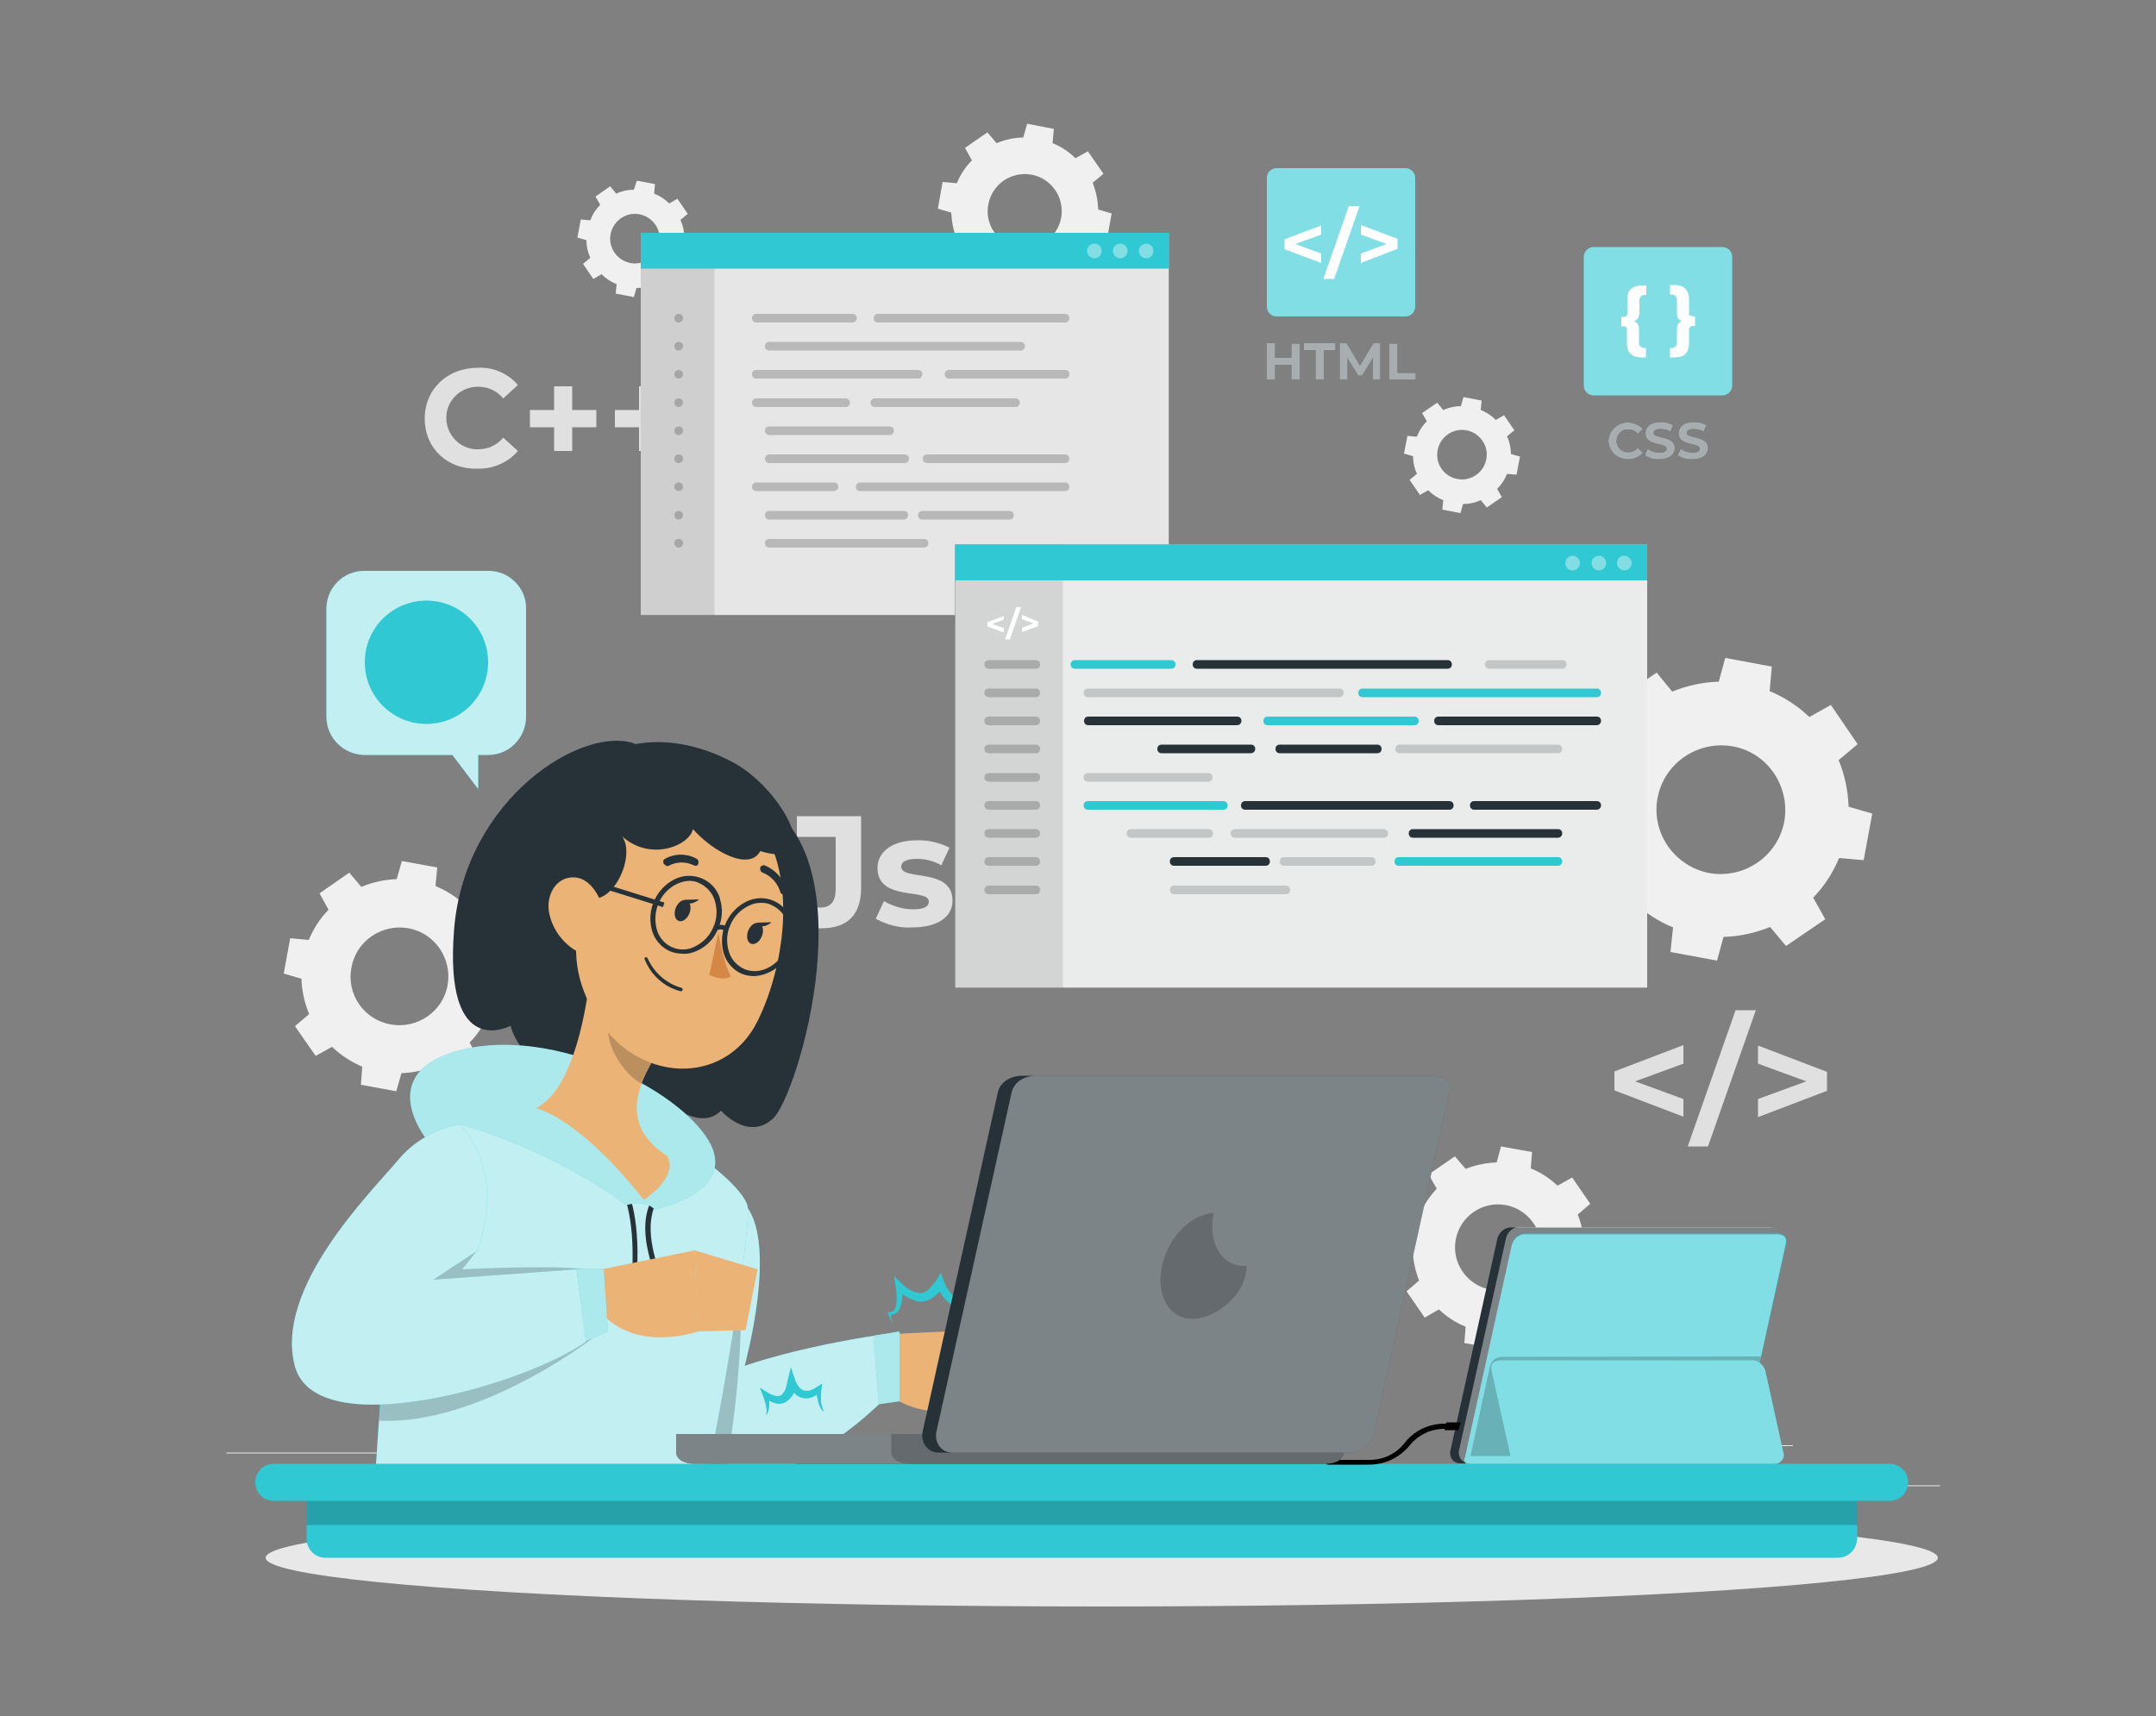 <?xml version="1.0" encoding="utf-8"?>
<!-- Generator: Adobe Illustrator 26.2.1, SVG Export Plug-In . SVG Version: 6.00 Build 0)  -->
<svg version="1.1" id="Capa_1" xmlns="http://www.w3.org/2000/svg" xmlns:xlink="http://www.w3.org/1999/xlink" x="0px" y="0px"
	 viewBox="0 0 500 398" style="enable-background:new 0 0 500 398;" xml:space="preserve">
<rect x="0" y="0" width="500" height="398" fill="#808080" stroke="none"/>
<style type="text/css">
	.st0{fill:#EBEBEB;}
	.st1{fill:#F0F0F0;}
	.st2{fill:#E0E0E0;}
	.st3{fill:#E8E8E8;}
	.st4{fill:#2FC8D3;}
	.st5{opacity:0.4;}
	.st6{fill:#FFFFFF;}
	.st7{fill:#263238;}
	.st8{opacity:0.6;}
	.st9{opacity:0.9;fill:#FFFFFF;enable-background:new    ;}
	.st10{opacity:0.1;enable-background:new    ;}
	.st11{opacity:0.2;}
	.st12{opacity:0.4;fill:#FFFFFF;enable-background:new    ;}
	.st13{opacity:0.7;fill:#FFFFFF;enable-background:new    ;}
	.st14{fill:#EBB376;}
	.st15{opacity:0.2;enable-background:new    ;}
	.st16{opacity:0.6;fill:#FFFFFF;enable-background:new    ;}
	.st17{fill:#D58745;}
</style>
<rect x="416.8" y="344.5" class="st0" width="33.1" height="0.2"/>
<rect x="322.5" y="347.2" class="st0" width="8.7" height="0.2"/>
<rect x="396.6" y="335.2" class="st0" width="19.2" height="0.2"/>
<rect x="52.5" y="336.9" class="st0" width="43.2" height="0.2"/>
<rect x="104.6" y="336.9" class="st0" width="6.3" height="0.2"/>
<rect x="131.5" y="341.1" class="st0" width="93.7" height="0.2"/>
<path class="st1" d="M387.4,220.8l10.8,2l1.5-5.5c3.7-0.1,7.3-0.9,10.8-2.3l3.7,4.4l9.1-6.2l-2.8-5c2.6-2.7,4.6-5.8,6-9.2l5.7,0.5
	l2-10.8l-5.5-1.6c-0.1-3.7-0.9-7.4-2.3-10.8l4.4-3.7l-6.2-9.1l-5,2.8c-2.7-2.6-5.8-4.6-9.2-6l0.5-5.7l-10.8-2l-1.5,5.5
	c-3.7,0.1-7.3,0.9-10.8,2.3l-3.6-4.4l-9.1,6.2l2.8,5c-2.6,2.7-4.6,5.8-6,9.2l-5.7-0.5l-2,10.8l5.5,1.6c0.1,3.7,0.9,7.4,2.3,10.8
	l-4.4,3.7l6.2,9.1l5-2.8c2.7,2.6,5.8,4.6,9.2,6L387.4,220.8z M384.4,185.1c1.5-8.1,9.3-13.4,17.4-12s13.4,9.3,12,17.4
	c-1.5,8.1-9.3,13.4-17.4,12c0,0,0,0,0,0C388.3,200.9,382.9,193.2,384.4,185.1L384.4,185.1z"/>
<path class="st1" d="M83.7,251.6l8.2,1.5l1.2-4.2c2.8-0.1,5.6-0.7,8.2-1.8l2.8,3.3l6.9-4.8l-2.1-3.8c2-2,3.5-4.4,4.6-7l4.3,0.4
	l1.5-8.2l-4.2-1.1c-0.1-2.8-0.7-5.6-1.8-8.2l3.3-2.8l-4.8-6.9l-3.8,2.1c-2-2-4.4-3.5-7-4.6l0.4-4.3l-8.2-1.5l-1.2,4.2
	c-2.8,0.1-5.6,0.7-8.2,1.8l-2.8-3.3l-6.9,4.8l2.1,3.8c-2,2-3.5,4.4-4.6,7l-4.3-0.4l-1.5,8.2l4.1,1.2c0.1,2.8,0.7,5.6,1.8,8.2
	l-3.3,2.8l4.8,6.9l3.8-2.1c2,1.9,4.4,3.5,7,4.6L83.7,251.6z M81.5,224.4c1.1-6.2,7.1-10.2,13.2-9.1c6.2,1.1,10.2,7.1,9.1,13.2
	c-1.1,6.2-7.1,10.2-13.2,9.1C84.4,236.5,80.3,230.6,81.5,224.4z"/>
<path class="st1" d="M230.9,68l6.2,1.2L238,66c2.1,0,4.2-0.5,6.2-1.3l2.1,2.5l5.2-3.6l-1.6-2.9c1.5-1.5,2.7-3.3,3.5-5.3l3.3,0.3
	l1.1-6.2l-3.1-0.9c-0.1-2.1-0.5-4.2-1.3-6.2l2.5-2.1l-3.6-5.2l-2.9,1.6c-1.5-1.5-3.3-2.7-5.3-3.5l0.3-3.3l-6.2-1.2l-0.9,3.2
	c-2.1,0-4.2,0.5-6.2,1.3l-2.1-2.5l-5.2,3.6l1.6,2.9c-1.5,1.5-2.7,3.3-3.5,5.3l-3.3-0.3l-1.1,6.2l3.1,0.9c0.1,2.1,0.5,4.2,1.3,6.2
	l-2.5,2.1l3.6,5.2l2.9-1.6c1.5,1.5,3.3,2.7,5.3,3.5L230.9,68z M229.2,47.4c0.9-4.7,5.3-7.7,10-6.9c4.7,0.9,7.7,5.3,6.9,10
	c-0.9,4.7-5.3,7.7-10,6.9C231.4,56.5,228.3,52.1,229.2,47.4L229.2,47.4z"/>
<path class="st1" d="M334.5,118.2l4.2,0.8l0.6-2.1c1.4,0,2.8-0.3,4.1-0.9l1.4,1.7l3.5-2.4l-1.1-1.9c1-1,1.8-2.2,2.3-3.5l2.2,0.2
	l0.8-4.2l-2.1-0.6c0-1.4-0.3-2.8-0.9-4.1l1.7-1.4l-2.4-3.5l-1.9,1.1c-1-1-2.2-1.8-3.5-2.3l0.2-2.2l-4.2-0.8l-0.6,2.1
	c-1.4,0-2.8,0.3-4.1,0.9l-1.4-1.7l-3.5,2.4l1.1,1.9c-1,1-1.8,2.2-2.3,3.6l-2.2-0.2l-0.8,4.1l2.1,0.6c0,1.4,0.3,2.8,0.9,4.1l-1.7,1.4
	l2.4,3.5l1.9-1.1c1,1,2.2,1.8,3.5,2.3L334.5,118.2z M333.4,104.4c0.6-3.1,3.6-5.2,6.7-4.6c3.1,0.6,5.2,3.6,4.6,6.7s-3.6,5.2-6.7,4.6
	c0,0,0,0,0,0C334.8,110.5,332.8,107.5,333.4,104.4z"/>
<path class="st1" d="M142.8,68.1l4.2,0.8l0.6-2.1c1.4,0,2.8-0.3,4.1-0.9l1.4,1.7l3.5-2.4l-1.1-1.9c1-1,1.8-2.2,2.3-3.6l2.2,0.2
	l0.8-4.2l-2.1-0.6c0-1.4-0.3-2.8-0.9-4.1l1.7-1.4l-2.4-3.5l-1.9,1.1c-1-1-2.2-1.8-3.5-2.3l0.2-2.2l-4.2-0.8L147,44
	c-1.4,0-2.8,0.3-4.1,0.9l-1.4-1.7l-3.4,2.4l1.1,1.9c-1,1-1.8,2.2-2.3,3.6l-2.2-0.2l-0.8,4.2l2.1,0.6c0,1.4,0.3,2.8,0.9,4.1l-1.7,1.4
	l2.4,3.5l1.9-1.1c1,1,2.2,1.8,3.5,2.3L142.8,68.1z M141.6,54.3c0.6-3.1,3.6-5.2,6.7-4.6s5.2,3.6,4.6,6.7c-0.6,3.1-3.6,5.2-6.7,4.6
	c0,0,0,0,0,0C143.1,60.4,141,57.4,141.6,54.3z"/>
<path class="st1" d="M327.6,289.8c0.1,2.5,0.6,4.9,1.5,7.2l-2.9,2.5l4.2,6.1l3.3-1.9c1.8,1.7,3.9,3.1,6.2,4l-0.3,3.8l7.3,1.3l1-3.7
	c2.5-0.1,4.9-0.6,7.2-1.5l2.5,2.9l6.1-4.2l-1.8-3.3c1.7-1.8,3.1-3.9,4-6.2l3.8,0.3l1.4-7.2l-3.7-1c-0.1-2.5-0.6-4.9-1.5-7.2l2.9-2.5
	l-4.2-6.1l-3.4,1.9c-1.8-1.7-3.9-3.1-6.2-4l0.3-3.8l-7.2-1.3l-1,3.7c-2.5,0.1-4.9,0.6-7.2,1.5l-2.5-2.9l-6.1,4.2l1.9,3.3
	c-1.7,1.8-3.1,3.9-4,6.2l-3.8-0.3l-1.4,7.2L327.6,289.8z M337.6,287.5c1-5.4,6.2-9,11.6-8c5.4,1,9,6.2,8,11.6c-1,5.4-6.2,9-11.6,8
	c0,0,0,0,0,0C340.2,298.1,336.6,292.9,337.6,287.5L337.6,287.5z"/>
<path class="st2" d="M390.4,246.7l-11.2,4.1l11.2,4.1v4.1l-16-6.1v-4.4l16-6.1V246.7z"/>
<path class="st2" d="M402.5,234.3h4.7l-11.1,31.6h-4.7L402.5,234.3z"/>
<path class="st2" d="M423.7,248.6v4.4l-16,6.1v-4.2l11.2-4.1l-11.2-4.1v-4.2L423.7,248.6z"/>
<path class="st2" d="M112.8,300.1c1.6,0.5,2.3,1.5,2.3,3.9v5.6c-0.2,1.3,0.7,2.4,2,2.6c0.2,0,0.4,0,0.6,0h0.6v4.2h-2
	c-4.4,0-6.6-2.2-6.6-6.2v-6.3c0-1.1-0.6-1.6-1.5-1.6h-1.2V298h1.2c0.9,0,1.5-0.5,1.5-1.6V290c0-4,2.2-6.2,6.6-6.2h2v4.2h-0.6
	c-1.3-0.1-2.4,0.7-2.5,2c0,0.2,0,0.4,0,0.6v5.6C115.2,298.6,114.4,299.6,112.8,300.1z"/>
<path class="st2" d="M140.6,298v4.2h-1.1c-0.8-0.1-1.5,0.5-1.6,1.3c0,0.1,0,0.2,0,0.3v6.3c0,4-2.2,6.2-6.6,6.2h-2v-4.2h0.6
	c1.3,0.1,2.4-0.7,2.5-2c0-0.2,0-0.4,0-0.6V304c0-2.4,0.7-3.4,2.3-3.9c-1.6-0.5-2.3-1.5-2.3-3.9v-5.6c0.2-1.3-0.7-2.4-1.9-2.6
	c-0.2,0-0.4,0-0.6,0h-0.6v-4.2h2c4.4,0,6.6,2.2,6.6,6.2v6.3c-0.1,0.8,0.4,1.5,1.2,1.6c0.1,0,0.2,0,0.3,0L140.6,298z"/>
<path class="st2" d="M98.5,97.1c0-6.9,5.3-11.8,12.3-11.8c3.6-0.2,7,1.3,9.3,4l-3.4,3.1c-1.4-1.7-3.5-2.7-5.7-2.7
	c-4-0.1-7.4,3-7.5,7c-0.1,4,3,7.4,7,7.5c0.2,0,0.4,0,0.5,0c2.2,0,4.3-1,5.7-2.7l3.4,3.1c-2.3,2.7-5.8,4.2-9.4,4.1
	C103.8,108.9,98.5,104,98.5,97.1z"/>
<path class="st2" d="M138.3,99.1h-5.6v5.5h-4.2v-5.5h-5.6v-4h5.6v-5.5h4.2v5.5h5.6V99.1z"/>
<path class="st2" d="M158,99.1h-5.6v5.5h-4.2v-5.5h-5.6v-4h5.6v-5.5h4.2v5.5h5.6V99.1z"/>
<path class="st2" d="M182.1,211.6l3.3-3.9c1.4,1.9,2.9,2.8,4.8,2.8c2.4,0,3.6-1.4,3.6-4.2v-12.2h-9v-4.8h14.9v16.6
	c0,6.3-3.2,9.4-9.2,9.4C187.2,215.5,184.1,214.1,182.1,211.6z"/>
<path class="st2" d="M203.1,213.1l1.9-4.1c2.1,1.2,4.4,1.9,6.8,1.9c2.6,0,3.6-0.7,3.6-1.8c0-3.2-11.9,0.1-11.9-7.8
	c0-3.7,3.4-6.4,9.1-6.4c2.6-0.1,5.2,0.5,7.6,1.7l-1.9,4.1c-1.7-1-3.7-1.5-5.7-1.5c-2.6,0-3.6,0.8-3.6,1.8c0,3.4,11.9,0.1,11.9,7.9
	c0,3.7-3.4,6.2-9.3,6.2C208.6,215.3,205.7,214.5,203.1,213.1z"/>
<g id="freepik--Shadow--inject-815">
	<ellipse id="freepik--path--inject-815" class="st3" cx="255.5" cy="361.3" rx="193.9" ry="11.3"/>
</g>
<g id="freepik--program-icons--inject-815">
	<path class="st4" d="M296.1,39h29.8c1.3,0,2.3,1,2.3,2.3v29.8c0,1.3-1,2.3-2.3,2.3h-29.8c-1.3,0-2.3-1-2.3-2.3V41.3
		C293.8,40,294.8,39,296.1,39z"/>
	<g class="st5">
		<path class="st6" d="M296.1,39h29.8c1.3,0,2.3,1,2.3,2.3v29.8c0,1.3-1,2.3-2.3,2.3h-29.8c-1.3,0-2.3-1-2.3-2.3V41.3
			C293.8,40,294.8,39,296.1,39z"/>
	</g>
	<path class="st6" d="M306.4,54.4l-6,2.2l6,2.2V61l-8.5-3.2v-2.3l8.5-3.2V54.4z"/>
	<path class="st6" d="M312.8,47.8h2.5l-5.9,16.9h-2.5L312.8,47.8z"/>
	<path class="st6" d="M324.1,55.4v2.3l-8.5,3.3v-2.2l6-2.2l-6-2.2v-2.2L324.1,55.4z"/>
	<path class="st7" d="M301.4,79.7V88h-1.9v-3.4h-3.8V88h-1.9v-8.4h1.9V83h3.8v-3.3L301.4,79.7z"/>
	<path class="st7" d="M305.1,81.2h-2.7v-1.6h7.3v1.6H307V88h-1.9V81.2z"/>
	<path class="st7" d="M318.4,88v-5l-2.5,4.1H315l-2.5-4V88h-1.8v-8.4h1.6l3.1,5.2l3.1-5.2h1.6V88H318.4z"/>
	<path class="st7" d="M322.2,79.7h1.9v6.8h4.2V88h-6.1V79.7z"/>
	<g class="st8">
		<path class="st6" d="M301.4,79.7V88h-1.9v-3.4h-3.8V88h-1.9v-8.4h1.9V83h3.8v-3.3L301.4,79.7z"/>
		<path class="st6" d="M305.1,81.2h-2.7v-1.6h7.3v1.6H307V88h-1.9V81.2z"/>
		<path class="st6" d="M318.4,88v-5l-2.5,4.1H315l-2.5-4V88h-1.8v-8.4h1.6l3.1,5.2l3.1-5.2h1.6V88H318.4z"/>
		<path class="st6" d="M322.2,79.7h1.9v6.8h4.2V88h-6.1V79.7z"/>
	</g>
	<path class="st4" d="M369.6,57.3h29.8c1.3,0,2.3,1,2.3,2.3v29.8c0,1.3-1,2.3-2.3,2.3h-29.8c-1.3,0-2.3-1-2.3-2.3V59.6
		C367.3,58.3,368.4,57.3,369.6,57.3z"/>
	<g class="st5">
		<path class="st6" d="M369.6,57.3h29.8c1.3,0,2.3,1,2.3,2.3v29.8c0,1.3-1,2.3-2.3,2.3h-29.8c-1.3,0-2.3-1-2.3-2.3V59.6
			C367.3,58.3,368.4,57.3,369.6,57.3z"/>
	</g>
	<path class="st6" d="M378.9,74.5c0.8,0.2,1.2,0.8,1.2,2v2.9c-0.1,0.6,0.4,1.2,1,1.3c0.1,0,0.2,0,0.3,0h0.3v2.2h-1
		c-2.2,0-3.4-1.1-3.4-3.2v-3.2c0.1-0.4-0.2-0.8-0.6-0.8c-0.1,0-0.1,0-0.2,0H376v-2.2h0.6c0.4,0,0.8-0.3,0.8-0.7c0-0.1,0-0.1,0-0.2
		v-3.2c0-2.1,1.1-3.2,3.4-3.2h1v2.2h-0.3c-0.6-0.1-1.2,0.4-1.3,1c0,0.1,0,0.2,0,0.3v2.9C380.1,73.7,379.7,74.3,378.9,74.5z"/>
	<path class="st6" d="M393.1,73.4v2.2h-0.6c-0.4,0-0.8,0.3-0.8,0.7c0,0.1,0,0.1,0,0.2v3.2c0,2.1-1.1,3.2-3.4,3.2h-1v-2.2h0.3
		c0.6,0.1,1.2-0.4,1.3-1c0-0.1,0-0.2,0-0.3v-2.9c0-1.2,0.4-1.8,1.2-2c-0.8-0.2-1.2-0.8-1.2-2v-2.9c0.1-0.6-0.4-1.2-1-1.3
		c-0.1,0-0.2,0-0.3,0h-0.3v-2.2h1c2.2,0,3.4,1.2,3.4,3.2v3.2c-0.1,0.4,0.2,0.8,0.6,0.8c0.1,0,0.1,0,0.2,0L393.1,73.4z"/>
	<path class="st7" d="M373,102.3c0.1-2.5,2.3-4.5,4.8-4.3c1.2,0.1,2.3,0.6,3.2,1.5l-1.2,1.1c-0.5-0.6-1.3-1-2.1-1
		c-1.5-0.1-2.7,1-2.8,2.5c-0.1,1.5,1,2.7,2.5,2.8c0.1,0,0.2,0,0.3,0c0.8,0,1.6-0.4,2.1-1l1.2,1.1c-1.7,1.9-4.6,2-6.5,0.4
		C373.6,104.6,373.1,103.5,373,102.3L373,102.3z"/>
	<path class="st7" d="M381.5,105.6l0.6-1.5c0.8,0.6,1.8,0.9,2.8,0.9c1.1,0,1.6-0.4,1.6-0.9c0-1.6-4.9-0.5-4.9-3.6
		c0-1.4,1.1-2.6,3.5-2.6c1,0,2,0.2,2.9,0.7l-0.6,1.5c-0.7-0.4-1.5-0.6-2.3-0.6c-1.1,0-1.6,0.4-1.6,0.9c0,1.5,4.9,0.5,4.9,3.5
		c0,1.4-1.2,2.6-3.5,2.6C383.7,106.6,382.5,106.3,381.5,105.6z"/>
	<path class="st7" d="M389.1,105.6l0.7-1.5c0.8,0.6,1.8,0.9,2.8,0.9c1.1,0,1.6-0.4,1.6-0.9c0-1.6-4.9-0.5-4.9-3.6
		c0-1.4,1.1-2.6,3.5-2.6c1,0,2,0.2,2.9,0.7l-0.6,1.5c-0.7-0.4-1.5-0.6-2.3-0.6c-1.1,0-1.6,0.4-1.6,0.9c0,1.5,4.9,0.5,4.9,3.5
		c0,1.4-1.2,2.6-3.5,2.6C391.3,106.6,390.1,106.3,389.1,105.6z"/>
	<g class="st8">
		<path class="st6" d="M373,102.3c0.1-2.5,2.3-4.5,4.8-4.3c1.2,0.1,2.3,0.6,3.2,1.5l-1.2,1.1c-0.5-0.6-1.3-1-2.1-1
			c-1.5-0.1-2.7,1-2.8,2.5c-0.1,1.5,1,2.7,2.5,2.8c0.1,0,0.2,0,0.3,0c0.8,0,1.6-0.4,2.1-1l1.2,1.1c-1.7,1.9-4.6,2-6.5,0.4
			C373.6,104.6,373.1,103.5,373,102.3L373,102.3z"/>
		<path class="st6" d="M381.5,105.6l0.6-1.5c0.8,0.6,1.8,0.9,2.8,0.9c1.1,0,1.6-0.4,1.6-0.9c0-1.6-4.9-0.5-4.9-3.6
			c0-1.4,1.1-2.6,3.5-2.6c1,0,2,0.2,2.9,0.7l-0.6,1.5c-0.7-0.4-1.5-0.6-2.3-0.6c-1.1,0-1.6,0.4-1.6,0.9c0,1.5,4.9,0.5,4.9,3.5
			c0,1.4-1.2,2.6-3.5,2.6C383.7,106.6,382.5,106.3,381.5,105.6z"/>
		<path class="st6" d="M389.1,105.6l0.7-1.5c0.8,0.6,1.8,0.9,2.8,0.9c1.1,0,1.6-0.4,1.6-0.9c0-1.6-4.9-0.5-4.9-3.6
			c0-1.4,1.1-2.6,3.5-2.6c1,0,2,0.2,2.9,0.7l-0.6,1.5c-0.7-0.4-1.5-0.6-2.3-0.6c-1.1,0-1.6,0.4-1.6,0.9c0,1.5,4.9,0.5,4.9,3.5
			c0,1.4-1.2,2.6-3.5,2.6C391.3,106.6,390.1,106.3,389.1,105.6z"/>
	</g>
</g>
<g id="freepik--Tabs--inject-815">
	<rect x="148.6" y="54" width="122.5" height="88.7"/>
	<rect x="148.6" y="54" class="st9" width="122.5" height="88.7"/>
	<rect x="148.6" y="54" class="st10" width="17.1" height="88.7"/>
	<rect x="148.6" y="54" class="st4" width="122.5" height="8.3"/>
	<g class="st11">
		<path d="M197.7,74.8h-22.3c-0.6,0-1-0.4-1-1c0-0.6,0.4-1,1-1h22.3c0.6,0,1,0.4,1,1C198.7,74.3,198.3,74.8,197.7,74.8L197.7,74.8z"
			/>
		<path d="M247,74.8h-43.4c-0.6,0-1-0.4-1-1c0-0.6,0.4-1,1-1H247c0.6,0,1,0.4,1,1C248,74.3,247.6,74.8,247,74.8z"/>
		<path d="M236.7,81.3h-58.3c-0.6,0-1-0.4-1-1s0.4-1,1-1h58.3c0.6,0,1,0.4,1,1S237.2,81.3,236.7,81.3z"/>
		<path d="M212.9,87.8h-37.5c-0.6,0-1-0.4-1-1s0.4-1,1-1h37.5c0.6,0,1,0.4,1,1S213.5,87.8,212.9,87.8z"/>
		<path d="M247,87.8h-26.9c-0.6,0-1-0.4-1-1s0.4-1,1-1H247c0.6,0,1,0.4,1,1S247.6,87.8,247,87.8z"/>
		<path d="M196.1,94.4h-20.7c-0.6,0-1-0.4-1-1s0.4-1,1-1h20.7c0.6,0,1,0.4,1,1S196.7,94.4,196.1,94.4L196.1,94.4z"/>
		<path d="M235.5,94.4h-32.6c-0.6,0-1-0.4-1-1s0.4-1,1-1h32.6c0.6,0,1,0.4,1,1S236,94.4,235.5,94.4z"/>
		<path d="M206.3,100.9h-27.9c-0.6,0-1-0.4-1-1s0.4-1,1-1h27.9c0.6,0,1,0.4,1,1S206.8,100.9,206.3,100.9z"/>
		<path d="M209.8,107.4h-31.4c-0.6,0-1-0.4-1-1s0.4-1,1-1h31.4c0.6,0,1,0.4,1,1S210.3,107.4,209.8,107.4z"/>
		<path d="M247,107.4h-32c-0.6,0-1-0.4-1-1s0.4-1,1-1h32c0.6,0,1,0.4,1,1S247.6,107.4,247,107.4z"/>
		<path d="M193.4,113.9h-18c-0.6,0-1-0.4-1-1s0.4-1,1-1h18c0.6,0,1,0.4,1,1S193.9,113.9,193.4,113.9z"/>
		<path d="M247,113.9h-47.5c-0.6,0-1-0.4-1-1s0.4-1,1-1H247c0.6,0,1,0.4,1,1S247.6,113.9,247,113.9z"/>
		<path d="M209.6,120.5h-31.2c-0.6,0-1-0.4-1-1s0.4-1,1-1h31.2c0.6,0,1,0.4,1,1S210.1,120.5,209.6,120.5L209.6,120.5z"/>
		<path d="M234.1,120.5h-20.2c-0.6,0-1-0.4-1-1s0.4-1,1-1h20.2c0.6,0,1,0.4,1,1S234.7,120.5,234.1,120.5L234.1,120.5z"/>
		<path d="M214.3,127h-35.9c-0.6,0-1-0.4-1-1s0.4-1,1-1h35.9c0.6,0,1,0.4,1,1S214.8,127,214.3,127z"/>
	</g>
	<circle class="st12" cx="265.8" cy="58.2" r="1.7"/>
	<circle class="st12" cx="259.8" cy="58.2" r="1.7"/>
	<circle class="st12" cx="253.8" cy="58.2" r="1.7"/>
	<g class="st11">
		<path d="M157.4,74.8L157.4,74.8c-0.6,0-1-0.4-1-1c0-0.6,0.4-1,1-1s1,0.4,1,1C158.4,74.3,157.9,74.8,157.4,74.8z"/>
		<path d="M157.4,81.3L157.4,81.3c-0.6,0-1-0.4-1-1s0.4-1,1-1s1,0.4,1,1S157.9,81.3,157.4,81.3z"/>
		<path d="M157.4,87.8L157.4,87.8c-0.6,0-1-0.4-1-1s0.4-1,1-1s1,0.4,1,1S157.9,87.8,157.4,87.8z"/>
		<path d="M157.4,94.4L157.4,94.4c-0.6,0-1-0.4-1-1s0.4-1,1-1s1,0.4,1,1S157.9,94.4,157.4,94.4z"/>
		<path d="M157.4,100.9L157.4,100.9c-0.6,0-1-0.4-1-1s0.4-1,1-1s1,0.4,1,1S157.9,100.9,157.4,100.9z"/>
		<path d="M157.4,107.4L157.4,107.4c-0.6,0-1-0.4-1-1s0.4-1,1-1s1,0.4,1,1S157.9,107.4,157.4,107.4z"/>
		<path d="M157.4,113.9L157.4,113.9c-0.6,0-1-0.4-1-1s0.4-1,1-1s1,0.4,1,1S157.9,113.9,157.4,113.9z"/>
		<path d="M157.4,120.5L157.4,120.5c-0.6,0-1-0.4-1-1s0.4-1,1-1s1,0.4,1,1S157.9,120.5,157.4,120.5z"/>
		<path d="M157.4,127L157.4,127c-0.6,0-1-0.4-1-1s0.4-1,1-1s1,0.4,1,1S157.9,127,157.4,127z"/>
	</g>
	<rect x="221.5" y="126.3" class="st7" width="160.5" height="102.8"/>
	<rect x="221.5" y="126.3" class="st9" width="160.5" height="102.8"/>
	<rect x="221.5" y="126.3" class="st10" width="25" height="102.8"/>
	<rect x="221.5" y="126.3" class="st4" width="160.5" height="8.3"/>
	<path class="st6" d="M232.8,143.7l-2.7,1l2.7,1v1l-3.8-1.4v-1l3.8-1.4V143.7z"/>
	<path class="st6" d="M235.7,140.8h1.1l-2.6,7.5h-1.1L235.7,140.8z"/>
	<path class="st6" d="M240.8,144.2v1l-3.8,1.4v-1l2.7-1l-2.7-1v-1L240.8,144.2z"/>
	<g class="st11">
		<path d="M240.2,155.1h-10.9c-0.6,0-1-0.4-1-1s0.4-1,1-1h10.9c0.6,0,1,0.4,1,1S240.8,155.1,240.2,155.1z"/>
		<path d="M240.2,161.7h-10.9c-0.6,0-1-0.4-1-1s0.4-1,1-1h10.9c0.6,0,1,0.4,1,1S240.8,161.7,240.2,161.7z"/>
		<path d="M240.2,168.2h-10.9c-0.6,0-1-0.4-1-1s0.4-1,1-1h10.9c0.6,0,1,0.4,1,1S240.8,168.2,240.2,168.2z"/>
		<path d="M240.2,174.7h-10.9c-0.6,0-1-0.4-1-1s0.4-1,1-1h10.9c0.6,0,1,0.4,1,1S240.8,174.7,240.2,174.7z"/>
		<path d="M240.2,181.3h-10.9c-0.6,0-1-0.4-1-1s0.4-1,1-1h10.9c0.6,0,1,0.4,1,1S240.8,181.3,240.2,181.3z"/>
		<path d="M240.2,187.8h-10.9c-0.6,0-1-0.4-1-1s0.4-1,1-1h10.9c0.6,0,1,0.4,1,1S240.8,187.8,240.2,187.8z"/>
		<path d="M240.2,194.3h-10.9c-0.6,0-1-0.4-1-1s0.4-1,1-1h10.9c0.6,0,1,0.4,1,1S240.8,194.3,240.2,194.3z"/>
		<path d="M240.2,200.8h-10.9c-0.6,0-1-0.4-1-1s0.4-1,1-1h10.9c0.6,0,1,0.4,1,1S240.8,200.8,240.2,200.8z"/>
		<path d="M240.2,207.4h-10.9c-0.6,0-1-0.4-1-1s0.4-1,1-1h10.9c0.6,0,1,0.4,1,1S240.8,207.4,240.2,207.4z"/>
	</g>
	<path class="st4" d="M271.6,155.1h-22.3c-0.6,0-1-0.4-1-1s0.4-1,1-1h22.3c0.6,0,1,0.4,1,1S272.2,155.1,271.6,155.1z"/>
	<path class="st7" d="M335.7,155.1h-58.1c-0.6,0-1-0.4-1-1s0.4-1,1-1h58.1c0.6,0,1,0.4,1,1S336.3,155.1,335.7,155.1z"/>
	<g class="st11">
		<path class="st7" d="M362.3,155.1h-16.9c-0.6,0-1-0.4-1-1s0.4-1,1-1h16.9c0.6,0,1,0.4,1,1S362.8,155.1,362.3,155.1z"/>
	</g>
	<g class="st11">
		<path class="st7" d="M310.6,161.7h-58.3c-0.6,0-1-0.4-1-1s0.4-1,1-1h58.3c0.6,0,1,0.4,1,1S311.2,161.7,310.6,161.7z"/>
	</g>
	<path class="st4" d="M370.3,161.7H316c-0.6,0-1-0.4-1-1s0.4-1,1-1h54.3c0.6,0,1,0.4,1,1S370.9,161.7,370.3,161.7L370.3,161.7z"/>
	<path class="st7" d="M286.9,168.2h-34.5c-0.6,0-1-0.4-1-1s0.4-1,1-1h34.5c0.6,0,1,0.4,1,1S287.4,168.2,286.9,168.2z"/>
	<path class="st4" d="M328,168.2h-34c-0.6,0-1-0.4-1-1s0.4-1,1-1h34c0.6,0,1,0.4,1,1S328.6,168.2,328,168.2z"/>
	<path class="st7" d="M370.3,168.2h-36.7c-0.6,0-1-0.4-1-1s0.4-1,1-1h36.7c0.6,0,1,0.4,1,1S370.8,168.2,370.3,168.2z"/>
	<path class="st7" d="M290.1,174.7h-20.7c-0.6,0-1-0.4-1-1s0.4-1,1-1h20.7c0.6,0,1,0.4,1,1S290.6,174.7,290.1,174.7L290.1,174.7z"/>
	<path class="st7" d="M319.4,174.7h-22.6c-0.6,0-1-0.4-1-1s0.4-1,1-1h22.6c0.6,0,1,0.4,1,1S320,174.7,319.4,174.7z"/>
	<g class="st11">
		<path class="st7" d="M361.3,174.7h-36.7c-0.6,0-1-0.4-1-1s0.4-1,1-1h36.7c0.6,0,1,0.4,1,1S361.8,174.7,361.3,174.7z"/>
	</g>
	<g class="st11">
		<path class="st7" d="M280.2,181.3h-27.9c-0.6,0-1-0.4-1-1s0.4-1,1-1h27.9c0.6,0,1,0.4,1,1S280.8,181.3,280.2,181.3L280.2,181.3z"
			/>
	</g>
	<path class="st4" d="M283.7,187.8h-31.4c-0.6,0-1-0.4-1-1s0.4-1,1-1h31.4c0.6,0,1,0.4,1,1S284.3,187.8,283.7,187.8z"/>
	<path class="st7" d="M336.1,187.8h-47.3c-0.6,0-1-0.4-1-1s0.4-1,1-1h47.3c0.6,0,1,0.4,1,1S336.7,187.8,336.1,187.8L336.1,187.8z"/>
	<path class="st7" d="M370.3,187.8h-28.4c-0.6,0-1-0.4-1-1s0.4-1,1-1h28.4c0.6,0,1,0.4,1,1S370.8,187.8,370.3,187.8z"/>
	<g class="st11">
		<path class="st7" d="M280.3,194.3h-18c-0.6,0-1-0.4-1-1s0.4-1,1-1h18c0.6,0,1,0.4,1,1S280.9,194.3,280.3,194.3z"/>
	</g>
	<g class="st11">
		<path class="st7" d="M320.9,194.3h-34.5c-0.6,0-1-0.4-1-1s0.4-1,1-1h34.5c0.6,0,1,0.4,1,1S321.5,194.3,320.9,194.3z"/>
	</g>
	<path class="st7" d="M361.3,194.3h-33.6c-0.6,0-1-0.4-1-1s0.4-1,1-1h33.6c0.6,0,1,0.4,1,1S361.8,194.3,361.3,194.3z"/>
	<path class="st7" d="M293.5,200.8h-21.2c-0.6,0-1-0.4-1-1s0.4-1,1-1h21.2c0.6,0,1,0.4,1,1S294.1,200.8,293.5,200.8z"/>
	<g class="st11">
		<path class="st7" d="M318,200.8h-20.2c-0.6,0-1-0.4-1-1s0.4-1,1-1h20.2c0.6,0,1,0.4,1,1S318.6,200.8,318,200.8L318,200.8z"/>
	</g>
	<path class="st4" d="M361.3,200.8h-36.9c-0.6,0-1-0.4-1-1s0.4-1,1-1h36.9c0.6,0,1,0.4,1,1S361.8,200.8,361.3,200.8z"/>
	<g class="st11">
		<path class="st7" d="M298.2,207.4h-25.9c-0.6,0-1-0.4-1-1s0.4-1,1-1h25.9c0.6,0,1,0.4,1,1S298.8,207.4,298.2,207.4z"/>
	</g>
	<path class="st12" d="M375,130.6c0,0.9,0.8,1.7,1.7,1.7s1.7-0.8,1.7-1.7c0-0.9-0.8-1.7-1.7-1.7c0,0,0,0,0,0
		C375.8,128.8,375,129.6,375,130.6C375,130.5,375,130.5,375,130.6z"/>
	<circle class="st12" cx="370.8" cy="130.6" r="1.7"/>
	<circle class="st12" cx="364.7" cy="130.6" r="1.7"/>
</g>
<g id="freepik--speech-bubble--inject-815">
	<path class="st4" d="M113.3,132.4H84.5c-4.9,0-8.8,3.9-8.8,8.8c0,0,0,0,0,0v25c0,4.9,3.9,8.8,8.8,8.9c0,0,0,0,0,0h20.4l6,7.9v-7.9
		h2.3c4.9,0,8.8-4,8.8-8.9l0,0v-25C122.1,136.4,118.1,132.4,113.3,132.4z"/>
	<path class="st13" d="M113.3,132.4H84.5c-4.9,0-8.8,3.9-8.8,8.8c0,0,0,0,0,0v25c0,4.9,3.9,8.8,8.8,8.9c0,0,0,0,0,0h20.4l6,7.9v-7.9
		h2.3c4.9,0,8.8-4,8.8-8.9l0,0v-25C122.1,136.4,118.1,132.4,113.3,132.4z"/>
	<path class="st6" d="M97.4,160c-0.4,0-0.7-0.2-1-0.5l-5.6-6.5c-0.5-0.6-0.4-1.4,0.2-1.8c0.6-0.5,1.4-0.4,1.8,0.1l4.6,5.4l7.6-8.9
		c0.5-0.5,1.3-0.6,1.9-0.1c0.5,0.5,0.6,1.2,0.1,1.8l-8.6,10.1C98.1,159.8,97.8,160,97.4,160z"/>
	<circle class="st4" cx="98.9" cy="153.6" r="14.3"/>
</g>
<g id="freepik--Character--inject-815">
	<path class="st14" d="M204.7,309.5l21.5-1l-2.1,18.7c0,0-14.9,2.8-21.6-7.8L204.7,309.5z"/>
	<polygon class="st14" points="240,314.9 235.1,328.5 224.1,327.1 226.2,308.4 	"/>
	<path class="st4" d="M184.1,339.8c8.2-4.3,15.6-9.8,22.1-16.4l-1.5-13.9c-20.3,3-32,7.3-32,7.3s7.5-27,0.6-36.8l-18.9,3.4
		c0,0-20.1,41.7-6.6,56.4L184.1,339.8z"/>
	<path class="st13" d="M184.1,339.8c8.2-4.3,15.6-9.8,22.1-16.4l-1.5-13.9c-19.6,2.9-31.2,7-32,7.3c0.2-1,7.4-27.1,0.6-36.8
		l-18.9,3.4c-3.9,8.4-7,17.1-9.2,26.1c-2.7,11.4-3.5,23.7,2.6,30.3H184.1z"/>
	<path class="st15" d="M168.6,339.8c6.7-42.3,0.8-53,0.8-53l-24,22.7c-2.7,11.4-3.5,23.7,2.6,30.3L168.6,339.8z"/>
	<path class="st4" d="M164.4,339.8c4.5-21.4,9.6-54.8,9-59.8c-0.8-7.2-40.2-38.3-74.4-15.7c-7,4.6-10.6,54.3-11.8,75.5H164.4z"/>
	<path class="st13" d="M164.4,339.8c4.5-21.4,9.6-54.8,9-59.8c-0.8-7.2-40.2-38.2-74.4-15.7c-2.5,1.7-4.6,9.3-6.3,19.4
		c-2.3,13.7-3.9,31.9-4.8,45.7c-0.3,3.9-0.5,7.4-0.7,10.4L164.4,339.8z"/>
	<path class="st7" d="M147.5,172.6c-11.9-4.8-39.8,12.4-42.2,43.1s13.1,22.2,13.1,22.2s2.8,11.7,14.1,8.1c0,0,9.4,10.6,18.1,6.3
		c0,0,10.8,11.3,16.6,5.3c0,0,6.3,7.2,12.1,1.8s22.3-61.2-3.6-74.1S147.5,172.6,147.5,172.6z"/>
	<path class="st7" d="M147.5,298l-1.1-0.1c1.3-14.8-1.9-21.3-2-21.4l1-0.5C145.6,276.2,148.9,282.8,147.5,298z"/>
	<path class="st7" d="M152.9,298.1c-7.9-18.5,1-22.8,1.4-23l0.5,1l-0.2-0.5l0.2,0.5c-0.1,0-8.2,4.1-0.8,21.5L152.9,298.1z"/>
	<path class="st4" d="M145.2,279.5c0,0-15.1-12-38.7-18.8l-7.6,3.5c0,0-12.7-15.7,8.4-20.8s49.8,9,57,21.1s-12.5,16-12.5,16
		S150.1,278.2,145.2,279.5z"/>
	<path class="st16" d="M145.2,279.5c0,0-15.1-12-38.7-18.8l-7.6,3.5c0,0-12.7-15.7,8.4-20.8s49.8,9,57,21.1s-12.5,16-12.5,16
		S150.1,278.2,145.2,279.5z"/>
	<path class="st6" d="M154.4,297.9c0,0.6-0.4,1-1,1s-1-0.4-1-1s0.4-1,1-1S154.4,297.4,154.4,297.9z"/>
	<path class="st6" d="M147.9,297.9c0,0.6-0.4,1-1,1s-1-0.4-1-1s0.4-1,1-1S147.9,297.4,147.9,297.9z"/>
	<path class="st14" d="M137.2,223c-0.9,10.7-4.2,29.8-12.9,34c0,0,9.8,2,25,21.3c8.7-6.1,5.4-10.2,5.4-10.2
		c-10.1-6.6-7.5-14.9-3.4-22L137.2,223z"/>
	<path class="st15" d="M142.9,232.4l8.3,13.7c-1,1.7-1.8,3.4-2.5,5.2c-4-2.1-8.4-8.9-7.6-13.6C141.4,235.9,142,234.1,142.9,232.4z"
		/>
	<path class="st14" d="M136,200.3c-2.8,16.9-4.3,23.9,1.9,34.8c9.4,16.3,30.2,17.1,37.8,1.7c6.9-13.9,10.3-39.1-4.1-50.3
		C157.5,175.5,138.8,183.4,136,200.3z"/>
	<path class="st7" d="M170.5,177.1c10.9,6.1,21.3,25,5.8,20.3c-2.4,4.6-10.7,0.4-15.6-5.1c-0.8,3.8-9.8,7.6-16.4,1.7
		c3.2,4.6-2.2,16.2-7.9,14.2s-18.3-4.6-7.1-22.5S158.9,170.6,170.5,177.1z"/>
	<path class="st17" d="M166.6,216.2c0,0,1,6.7,2.9,10.3c-2.1,1.2-5-0.4-5-0.4L166.6,216.2z"/>
	<path class="st7" d="M155.6,229.1c0.7,0.3,1.4,0.6,2.2,0.8c0.2,0.1,0.4-0.1,0.5-0.3c0,0,0,0,0,0c0.1-0.2-0.1-0.5-0.3-0.5
		c-3.5-1-6.3-3.5-7.8-6.8c-0.1-0.2-0.3-0.3-0.5-0.3c0,0,0,0,0,0c-0.2,0.1-0.3,0.3-0.2,0.5C150.7,225.5,152.9,227.8,155.6,229.1z"/>
	<path class="st14" d="M127.5,212.4c0.9,3.5,3.2,6.5,6.4,8.3c4.1,2.2,7-1.6,6.7-6.3c-0.3-4.3-2.8-10.6-7.3-10.9
		S126.3,208,127.5,212.4z"/>
	<path class="st7" d="M154.5,200.8c0.2,0.1,0.4,0.1,0.6,0c1.8-1,4-1,5.8-0.1c0.4,0.2,0.8,0.1,1-0.2c0,0,0,0,0-0.1
		c0.2-0.4,0.1-0.9-0.3-1.2c-2.3-1.3-5.1-1.3-7.4,0c-0.4,0.2-0.5,0.7-0.3,1.1C154.1,200.5,154.3,200.7,154.5,200.8z"/>
	<path class="st7" d="M181.4,207.4c0.2,0.1,0.4,0.1,0.6,0.1c0.4-0.1,0.7-0.6,0.5-1c0,0,0,0,0,0c-0.7-2.6-2.7-4.8-5.2-5.8
		c-0.4-0.1-0.8,0.1-1,0.5c0,0,0,0.1,0,0.1c-0.1,0.4,0.1,0.9,0.6,1.1c2,0.8,3.5,2.5,4.1,4.6C181,207.1,181.2,207.2,181.4,207.4z"/>
	<path class="st7" d="M159.9,211.8c-0.5,1.3-1.6,2.1-2.5,1.8s-1.2-1.7-0.7-3s1.6-2.1,2.5-1.8S160.4,210.5,159.9,211.8z"/>
	<path class="st7" d="M158.8,208.7l3.3-0.1C162.1,208.7,159.7,210.6,158.8,208.7z"/>
	<path class="st7" d="M176.7,217.1c-0.5,1.3-1.6,2.1-2.5,1.8s-1.2-1.7-0.7-3s1.6-2.1,2.5-1.8S177.2,215.8,176.7,217.1z"/>
	<path class="st7" d="M175.6,214l3.3-0.1C178.9,214,176.5,215.9,175.6,214z"/>
	<path class="st7" d="M158.3,221.2c-1,0-2.1-0.2-3-0.6c-2-0.9-3.5-2.7-4.1-4.8c-1.3-4.7,0.9-9.7,5.3-11.9c3.7-1.8,8.2-0.3,10,3.3
		c0.2,0.4,0.4,0.9,0.5,1.4c0.7,2.3,0.5,4.7-0.5,6.9l0,0c-0.9,2.2-2.6,4-4.8,5C160.6,221,159.5,221.3,158.3,221.2z M159.9,204.3
		c-1,0-2,0.3-2.9,0.7c-3.9,1.9-5.8,6.3-4.7,10.5c0.9,3.4,4.3,5.4,7.7,4.5c0.4-0.1,0.8-0.3,1.2-0.5c1.9-0.9,3.4-2.5,4.2-4.4l0.5,0.2
		l-0.5-0.2c0.9-1.9,1-4.1,0.4-6.1c-0.5-1.8-1.8-3.3-3.5-4.1C161.6,204.5,160.8,204.3,159.9,204.3L159.9,204.3z"/>
	<path class="st7" d="M174.9,226.4c-1,0-2.1-0.2-3-0.6c-2-0.9-3.5-2.7-4.1-4.8c-1.3-4.7,0.9-9.7,5.3-11.9c3.7-1.8,8.1-0.4,10,3.3
		c0.2,0.4,0.4,0.9,0.5,1.4c0.7,2.3,0.5,4.7-0.5,6.9l0,0C181.7,223.9,178.5,226.2,174.9,226.4z M176.5,209.4c-1,0-2,0.2-2.9,0.7
		c-1.9,0.9-3.4,2.5-4.2,4.4c-0.9,1.9-1,4.1-0.4,6.1c0.5,1.8,1.8,3.3,3.5,4.1c3.5,1.6,7.8-0.5,9.7-4.5l0,0c0.9-1.9,1-4.1,0.4-6.1
		c-0.5-1.8-1.8-3.3-3.5-4.1C178.2,209.5,177.4,209.4,176.5,209.4L176.5,209.4z"/>
	<path class="st7" d="M167.8,215.9c0-0.1-0.2-0.3-0.3-0.3c-0.4-0.1-0.9,0-1.3,0.2l-0.5-1c0.7-0.3,1.5-0.4,2.2-0.2
		c0.5,0.2,0.8,0.5,1,1L167.8,215.9z"/>
	
		<rect x="146.5" y="200.8" transform="matrix(0.298 -0.955 0.955 0.298 -95.231 286.231)" class="st7" width="1.1" height="14.2"/>
	<path class="st15" d="M137.3,310.5c0,0-26.3,20.2-49.4,19c0.9-13.7,2.5-32,4.8-45.7c2.4-2.6,3.9-4.2,3.9-4.2l14,10.5l-3.4,4.3
		c0,0,21.2-1.1,28.6,0L137.3,310.5z"/>
	<path class="st14" d="M140,294.3l21.1-4.3l0.8,18.8c0,0-14.3,5.1-22.5-4.4L140,294.3z"/>
	<polygon class="st14" points="175.7,294.4 172.9,308.5 161.8,308.8 161.1,290 	"/>
	<polygon class="st4" points="140,294.3 141,308.8 135.8,311.1 133.6,294.3 	"/>
	<polygon class="st16" points="140,294.3 141,308.8 135.8,311.1 133.6,294.3 	"/>
	<path class="st4" d="M106.6,260.8c-5.7,1-10.8,4-14.4,8.4c-6.3,7.5-28.7,29.6-23.8,47.7s52.8,4.6,67.5-5.7l-2.2-16.8l-33.2,2.4
		l10.2-6.7C117.6,270.5,106.6,260.8,106.6,260.8z"/>
	<path class="st13" d="M106.6,260.8c-5.7,1-10.8,4-14.4,8.4c-6.3,7.5-28.7,29.6-23.8,47.7s52.8,4.6,67.5-5.7l-2.2-16.8l-33.2,2.4
		l10.2-6.7C117.6,270.5,106.6,260.8,106.6,260.8z"/>
	<polygon class="st4" points="202.6,309.8 208.6,308.8 208.6,325 203.8,325.7 	"/>
	<polygon class="st16" points="202.6,309.8 208.6,308.8 208.6,325 203.8,325.7 	"/>
	<path class="st4" d="M190.4,324.8c0-0.9,0-1.8,0.1-2.6l0.2-1.3l-1.3,0.8l-0.8,0.5c-0.3,0.1-0.5,0.2-0.8,0.3c-0.5,0.1-0.9,0.1-1.4,0
		c-0.4-0.2-0.8-0.4-1.1-0.8c-0.3-0.4-0.6-0.9-0.8-1.4l-1.1-3.2l-0.8,3.3c-0.1,0.3-0.1,0.7-0.2,1s-0.2,0.6-0.3,0.9
		c-0.2,0.5-0.5,0.9-0.9,1.3c-0.5,0.2-1,0.3-1.5,0.1c-0.6-0.2-1.2-0.4-1.8-0.8l-1.7-1.1l0.7,1.8c0.3,0.8,0.5,1.5,0.7,2.3
		c0.1,0.4,0.1,0.8,0.2,1.2c0,0.4,0,0.8-0.3,1.2c0.4-0.3,0.6-0.7,0.7-1.1c0.1-0.4,0.2-0.9,0.2-1.3c0-0.3,0-0.7,0-1
		c0.3,0.2,0.6,0.3,0.9,0.4c0.9,0.4,2,0.4,2.9-0.1c0.8-0.5,1.5-1.2,1.9-2.1v-0.1c1.1,1.3,2.9,1.7,4.4,1c0.3-0.1,0.6-0.3,0.9-0.5
		c0,0,0,0.1,0,0.1c0.1,0.5,0.2,0.9,0.3,1.4c0.1,0.5,0.3,0.9,0.5,1.4c0.2,0.4,0.5,0.8,0.9,1.1c-0.2-0.4-0.4-0.8-0.4-1.3
		C190.4,325.7,190.4,325.2,190.4,324.8z"/>
	<path class="st4" d="M226.1,302.2c-0.8,0.1-1.6,0-2.3-0.2c-0.8-0.2-1.5-0.6-2.2-1c-0.6-0.5-1.2-1.1-1.6-1.7
		c-0.5-0.7-0.8-1.4-1.1-2.1l-0.7-2l-1.1,1.8c-0.5,0.7-1.1,1.4-1.7,2c-0.5,0.5-1.2,0.9-2,0.9h-0.2l-0.3-0.1c-0.2,0-0.4-0.1-0.6-0.1
		c-0.4-0.1-0.8-0.3-1.2-0.5c-0.8-0.4-1.5-1-2.1-1.6l-1.7-1.7l0.4,2.3c0.2,1.2,0.3,2.5,0.2,3.7c0,0.6-0.1,1.2-0.4,1.7
		c-0.2,0.5-0.7,0.8-1.2,0.7h-0.4l0.1,0.4c0.3,0.8,0.6,1.5,0.9,2.2c-0.1-0.7-0.2-1.3-0.3-2h0.2c0.2,0,0.4,0,0.6-0.1
		c0.2-0.1,0.4-0.2,0.5-0.3c0.1-0.1,0.3-0.3,0.4-0.4c0.4-0.6,0.6-1.3,0.8-2c0.1-0.7,0.2-1.3,0.2-2l0,0c0.3,0.3,0.7,0.5,1,0.7
		c0.5,0.3,1,0.5,1.5,0.7c0.5,0.2,1.1,0.4,1.7,0.4c1.2,0,2.4-0.5,3.3-1.3c0.4-0.3,0.8-0.7,1.1-1.1c0.2,0.3,0.4,0.7,0.6,1
		c0.6,0.8,1.3,1.5,2.2,2.1c0.9,0.5,1.8,0.9,2.8,1.1c0.6,0.1,1.3,0.2,1.9,0.1c-0.1,0.2-0.2,0.4-0.2,0.6c-0.2,0.6-0.3,1.2-0.4,1.8
		c-0.1,0.6-0.1,1.2-0.1,1.8c0,0.6,0.2,1.2,0.5,1.7c-0.2-0.5-0.2-1.1-0.1-1.7c0.1-0.6,0.2-1.1,0.4-1.6c0.4-1,0.9-2,1.4-3l0.6-1.1
		L226.1,302.2z"/>
</g>
<g id="freepik--Table--inject-815">
	<path class="st4" d="M426.2,361.3H75.5c-2.5,0-4.4-2-4.4-4.4l0,0v-10.8l0,0h359.6l0,0v10.8C430.6,359.3,428.7,361.3,426.2,361.3
		C426.2,361.3,426.2,361.3,426.2,361.3z"/>
	<rect x="71.1" y="346.1" class="st15" width="359.6" height="7.6"/>
	<path class="st4" d="M63.5,348.1h374.7c2.4,0,4.3-1.9,4.3-4.3l0,0c0-2.4-1.9-4.3-4.3-4.3H63.5c-2.4,0-4.3,1.9-4.3,4.3l0,0
		C59.2,346.2,61.1,348.1,63.5,348.1z"/>
</g>
<g id="freepik--device-2--inject-815">
	<path class="st7" d="M412.8,287l-10.9,49.6c-0.4,1.6-1.9,2.8-3.5,2.8h-59.8c-1.3,0-2.4-1.1-2.3-2.5c0-0.2,0-0.4,0.1-0.6l10.9-49.2
		c0.5-1.5,1.9-2.6,3.5-2.4h59.8C412.1,284.7,413.1,285.4,412.8,287z"/>
	<path class="st12" d="M412.8,287l-10.9,49.6c-0.4,1.6-1.9,2.8-3.5,2.8h-57.7c-1.3,0-2.4-1.1-2.4-2.5c0-0.2,0-0.4,0.1-0.7l10.9-49.2
		c0.5-1.6,1.9-2.6,3.5-2.4h57.7C412.1,284.7,413.1,285.4,412.8,287z"/>
	<path class="st4" d="M403.3,337.9l10.9-49.4c0.4-1.6-0.6-2.4-2.3-2.4h-57.7c-1.6-0.1-3.1,0.9-3.5,2.4l-11,49.9L403.3,337.9z"/>
	<path class="st12" d="M414.1,288.5l-5.7,26.1l-5.1,23.3l-34.1,0.4l-29.6,0.3l11-49.9c0.5-1.5,1.9-2.6,3.5-2.4h57.8
		C413.5,286.2,414.5,286.9,414.1,288.5z"/>
	<path class="st15" d="M408.4,314.6l-5.1,23.3l-34.1,0.4h-28.3l4.6-21.3c0.3-1.4,1.5-2.3,2.9-2.3L408.4,314.6z"/>
	<path class="st4" d="M409.4,317.9c-0.5-1.5-1.9-2.6-3.5-2.4h-57.7c-1.6,0-2.6,0.7-2.3,2.3l4.4,19.9h-9.8c-0.5,0-0.9,0.4-0.9,0.9
		c0,0.5,0.4,0.9,0.9,0.9c0,0,0,0,0,0h71.1c1.2,0,2.1-1,2.1-2.1c0-0.1,0-0.3-0.1-0.4L409.4,317.9z"/>
	<path class="st12" d="M409.4,317.9c-0.5-1.5-1.9-2.6-3.5-2.4h-57.7c-1.6,0-2.6,0.7-2.3,2.3l4.4,19.9h-9.8c-0.5,0-0.9,0.4-0.9,0.9
		c0,0.5,0.4,0.9,0.9,0.9c0,0,0,0,0,0h71.1c1.2,0,2.1-1,2.1-2.1c0-0.1,0-0.3-0.1-0.4L409.4,317.9z"/>
	<polygon points="338.8,329.9 335.4,329.9 335,331.7 338.2,331.7 	"/>
	<path d="M317.6,339.7h-9.6c-0.3,0-0.6-0.2-0.6-0.5c0,0,0,0,0,0c0-0.3,0.3-0.6,0.6-0.6l0,0h9.6c3.2,0,6.2-1.4,8.2-4
		c2.2-2.8,5.6-4.4,9.1-4.4h1.7c0.3,0,0.6,0.3,0.6,0.6c0,0.3-0.3,0.6-0.6,0.6l0,0H335c-3.2,0-6.2,1.4-8.2,4
		C324.5,338.1,321.1,339.7,317.6,339.7z"/>
</g>
<g id="freepik--device-1--inject-815">
	<path class="st7" d="M156.8,332.6v4.2c0,1.9,2.3,2.7,4.1,2.7h146.6c1.9,0,4.1-0.8,4.1-2.7v-4.2H156.8z"/>
	<path class="st12" d="M156.8,332.6v4.2c0,1.9,2.3,2.7,4.1,2.7h146.6c1.9,0,4.1-0.8,4.1-2.7v-4.2H156.8z"/>
	<path class="st15" d="M206.7,332.6v4.2c0,1.9,2.2,2.7,4.1,2.7h96.7c1.9,0,4.1-0.8,4.1-2.7v-4.2H206.7z"/>
	<path class="st7" d="M336.1,253.3l-17.5,79.1c-0.6,2.6-3,4.5-5.7,4.5h-95.3c-2.5,0-4.2-2.4-3.6-5l17.4-78.5
		c0.6-2.6,3.1-3.9,5.7-3.9h95.3C335.1,249.6,336.7,250.8,336.1,253.3z"/>
	<path class="st12" d="M336.1,253.3l-17.5,79.1c-0.6,2.6-3,4.5-5.7,4.5h-92.1c-2.6,0-4.2-2.4-3.6-5l17.4-78.5
		c0.6-2.6,3.1-3.9,5.7-3.9h92.1C335.1,249.6,336.7,250.8,336.1,253.3z"/>
	<path class="st15" d="M289.1,293.6L289.1,293.6c0,6.8-7.3,12.3-12.6,12.3s-8.5-5.5-7-12.3s6.8-12,12-12.3c-1.5,6.8,1.7,12.3,7,12.3
		C288.7,293.6,288.9,293.6,289.1,293.6z"/>
</g>
</svg>
